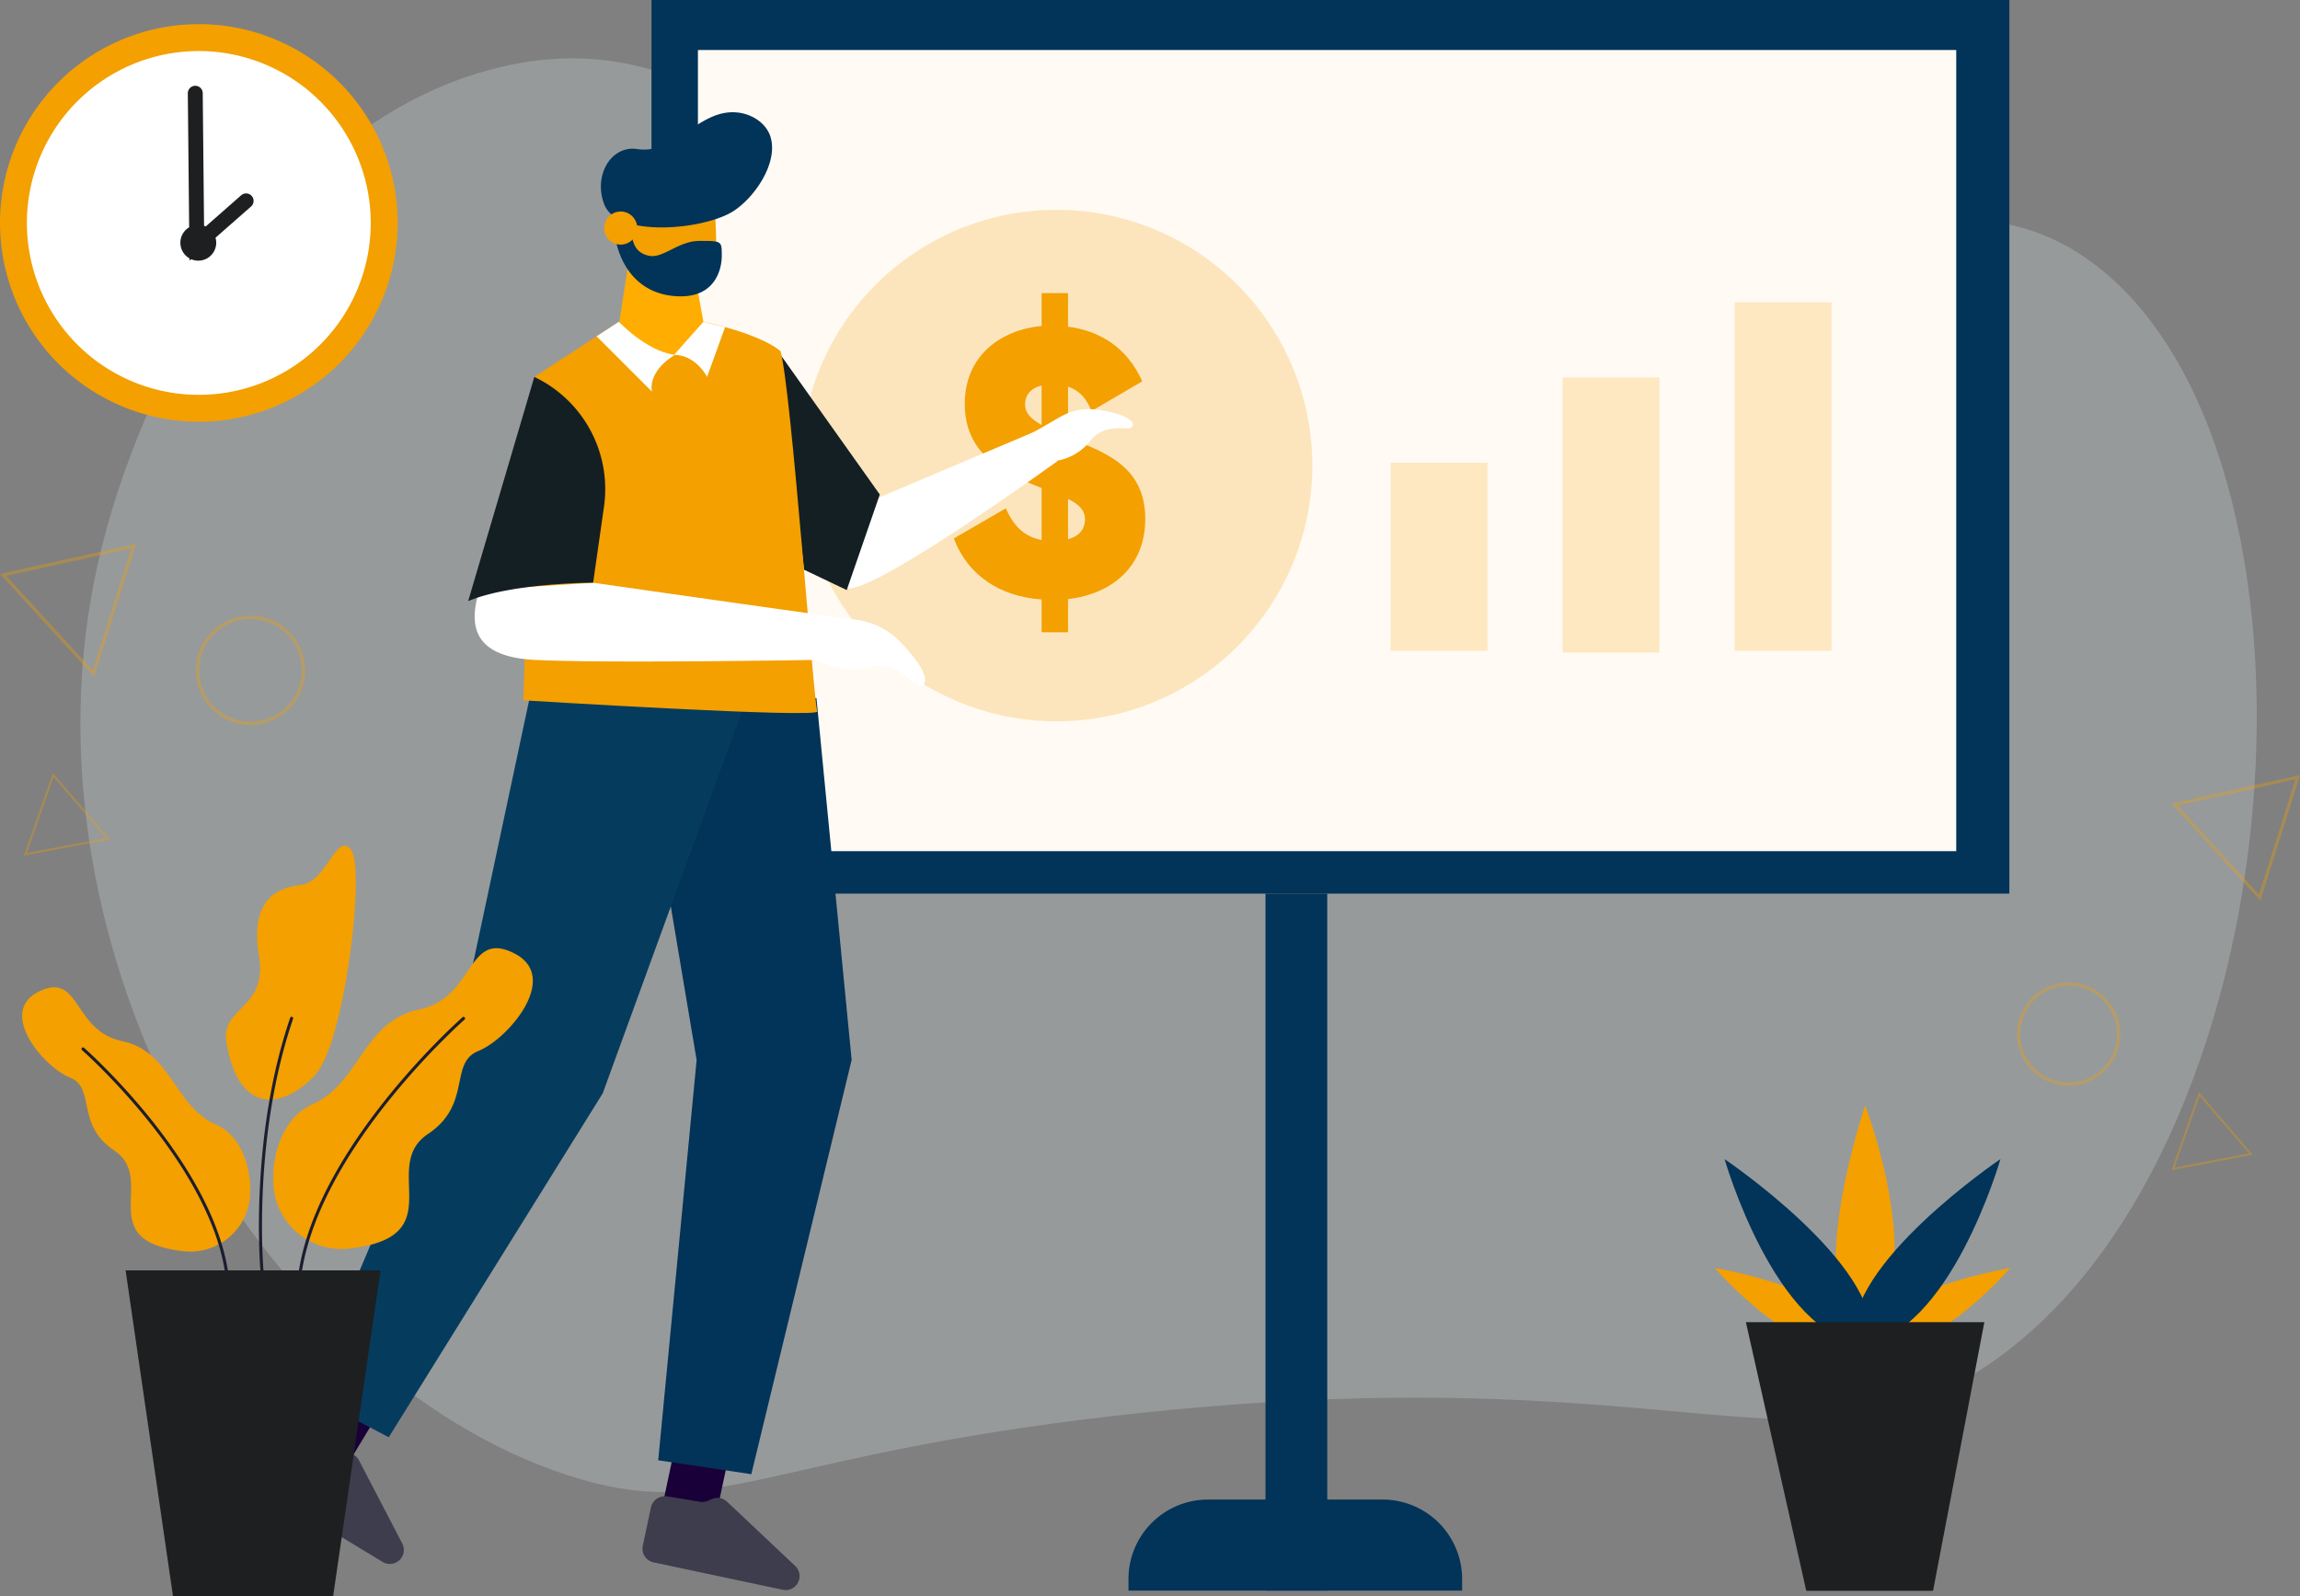 <svg xmlns="http://www.w3.org/2000/svg" xmlns:xlink="http://www.w3.org/1999/xlink" width="692.699" height="480.854" viewBox="0 0 692.699 480.854"><rect x="0" y="0" width="692.699" height="480.854" fill="#808080" stroke="none"/><defs><style>.a{fill:none;}.b{clip-path:url(#a);}.c{opacity:0.28;}.d{clip-path:url(#c);}.e{fill:#d5dde2;}.f{fill:#023358;}.g{fill:#fffaf3;}.h{opacity:0.23;}.i{clip-path:url(#e);}.j{fill:#f3a000;}.k{fill:#fff;}.l{fill:#1d1f21;}.m{opacity:0.34;}.n{clip-path:url(#f);}.o{clip-path:url(#g);}.p{clip-path:url(#h);}.q{clip-path:url(#i);}.r{clip-path:url(#j);}.s{clip-path:url(#k);}.t{fill:#190038;}.u{fill:#3e3d4d;}.v{fill:#053c5e;}.w{fill:#141f24;}.x{fill:#1e1d2f;}.y{fill:#ffad00;}.z{opacity:0.2;}.aa{clip-path:url(#l);}.ab{clip-path:url(#m);}.ac{clip-path:url(#n);}</style><clipPath id="a"><rect class="a" width="692.699" height="480.854"/></clipPath><clipPath id="c"><rect class="a" width="655.462" height="431.852"/></clipPath><clipPath id="e"><rect class="a" width="154.075" height="154.077"/></clipPath><clipPath id="f"><rect class="a" width="41.004" height="40.041"/></clipPath><clipPath id="g"><rect class="a" width="38.681" height="37.774"/></clipPath><clipPath id="h"><rect class="a" width="25.916" height="24.895"/></clipPath><clipPath id="i"><rect class="a" width="24.449" height="23.486"/></clipPath><clipPath id="j"><rect class="a" width="32.91" height="32.911"/></clipPath><clipPath id="k"><rect class="a" width="31.048" height="31.048"/></clipPath><clipPath id="l"><rect class="a" width="29.158" height="56.672"/></clipPath><clipPath id="m"><rect class="a" width="29.158" height="82.87"/></clipPath><clipPath id="n"><rect class="a" width="29.162" height="104.977"/></clipPath></defs><g class="b"><g transform="translate(0 0)"><g class="b"><g class="c" transform="translate(24.216 17.568)"><g class="d"><path class="e" d="M319.609,413.091c165.99-18.633,204.271,21.232,258.444-13.4,97.046-62.044,111.262-277.625,33.5-334.068-61.181-44.405-130.268,45.284-275.68,12.446C228.732,53.865,200.944-9.581,132,7.234,63.989,23.82,23.652,101.97,11.385,156.56-14.942,273.724,61.248,401.536,153.053,431.277c44.833,14.522,57.548-5.95,166.557-18.186" transform="translate(-6.114 -4.434)"/></g></g></g></g><rect class="f" width="408.954" height="269.171" transform="translate(196.214)"/><rect class="g" width="378.968" height="241.316" transform="translate(210.197 15.064)"/><g transform="translate(0 0)"><g class="b"><g class="h" transform="translate(241.163 63.201)"><g class="i"><path class="j" d="M214.956,92.992a77.037,77.037,0,1,1-77.037-77.037,77.037,77.037,0,0,1,77.037,77.037" transform="translate(-60.882 -15.955)"/></g></g><path class="j" d="M106.909,114.445v9.986h-7.95V114.56c-12.822-.907-22.349-7.491-26.437-18.384L88.177,87.1c2.385,5.447,5.672,8.624,10.782,9.531V80.969c-.452-.226-1.014-.345-1.466-.57C87.614,76.426,75.81,70.868,75.81,55.657c0-14.755,11.119-22.353,23.149-23.49V22.292h7.95v10.1c9.756,1.248,17.924,6.469,22.353,16.459L113.94,57.816c-1.47-3.973-3.743-6.243-7.031-7.376V65.758c9.867,4.2,23.26,7.946,23.26,24.516,0,14.185-9.76,22.587-23.26,24.171m-7.95-52.43V50.1c-3.288.792-4.987,2.947-4.987,5.672,0,2.159,1.014,3.973,4.987,6.243M112.019,90.5c0-2.836-1.711-4.54-5.11-6.243V96.4c3.854-1.022,5.11-3.518,5.11-5.9" transform="translate(214.752 66.011)"/><path class="k" d="M109.076,57.534A53.765,53.765,0,1,1,55.31,3.769a53.769,53.769,0,0,1,53.765,53.765" transform="translate(4.575 11.161)"/><path class="j" d="M59.881,121.6a59.881,59.881,0,1,1,59.881-59.881A59.947,59.947,0,0,1,59.881,121.6m0-111.658a51.779,51.779,0,1,0,51.777,51.777A51.835,51.835,0,0,0,59.881,9.939" transform="translate(0 5.431)"/><path class="l" d="M35.212,39.707a2.251,2.251,0,0,0-3.177-.206L21.356,48.889c-.162-.075-.329-.139-.5-.2l-.4-39.937a2.249,2.249,0,0,0-2.246-2.23H18.2A2.248,2.248,0,0,0,15.965,8.8l.4,40.357a5.4,5.4,0,0,0,.1,9.344l0,.685.5-.436A5.4,5.4,0,0,0,24.517,53.8a5.43,5.43,0,0,0-.218-1.509l10.707-9.408a2.251,2.251,0,0,0,.206-3.177" transform="translate(40.601 19.319)"/><path class="j" d="M141.628,118.5c4.643-15.472,44.385-22.076,44.385-22.076s-25.577,29.852-43.625,23.49Z" transform="translate(419.389 285.528)"/><path class="j" d="M174.768,118.5c-4.643-15.472-44.385-22.076-44.385-22.076s25.581,29.852,43.625,23.49Z" transform="translate(386.09 285.528)"/><path class="j" d="M146.187,154.052c-16.134-16.134,2.274-70,2.274-70s20,51.816,0,70Z" transform="translate(413.269 248.901)"/><path class="f" d="M141.09,142.6c-3.137-22.6,44.037-54.459,44.037-54.459s-15.306,53.393-42.226,55.829Z" transform="translate(417.352 260.994)"/><path class="f" d="M175.159,142.6c3.133-22.6-44.037-54.459-44.037-54.459s15.306,53.393,42.222,55.829Z" transform="translate(388.278 260.994)"/><path class="l" d="M189.106,181.447H150.924l-18.182-80.908h71.816Z" transform="translate(393.075 297.717)"/><g class="m" transform="translate(0 163.804)"><g class="n"><path class="j" d="M28.35,81.393,0,50.412l41.006-9.059ZM1.9,51.01,27.919,79.452l11.618-36.76Z" transform="translate(0 -41.349)"/></g></g><g class="m" transform="translate(654.018 233.487)"><g class="o"><path class="j" d="M191.848,96.717,165.106,67.491l38.681-8.548ZM166.893,68.058l24.551,26.829L202.4,60.211Z" transform="translate(-165.106 -58.945)"/></g></g><g class="m" transform="translate(7.198 232.829)"><g class="p"><path class="j" d="M10.529,58.778l17.2,19.992L1.818,83.67Zm16.027,19.58L10.762,60l-8,22.856Z" transform="translate(-1.814 -58.775)"/></g></g><g class="m" transform="translate(654.018 328.951)"><g class="q"><path class="j" d="M173.329,83.043l16.225,18.863-24.449,4.627Zm15.116,18.475L173.546,84.2,166,105.764Z" transform="translate(-165.109 -83.044)"/></g></g><g class="m" transform="translate(58.986 185.449)"><g class="r"><path class="j" d="M31.346,79.727A16.455,16.455,0,1,1,47.8,63.268,16.474,16.474,0,0,1,31.346,79.727m0-31.919A15.463,15.463,0,1,0,46.806,63.268,15.479,15.479,0,0,0,31.346,47.807" transform="translate(-14.891 -46.814)"/></g></g><g class="m" transform="translate(607.497 295.963)"><g class="s"><path class="j" d="M168.885,105.767a15.526,15.526,0,1,1,15.524-15.528,15.547,15.547,0,0,1-15.524,15.528m0-30.113a14.587,14.587,0,1,0,14.589,14.585,14.6,14.6,0,0,0-14.589-14.585" transform="translate(-153.365 -74.717)"/></g></g><rect class="t" width="19.713" height="16.427" transform="translate(199.79 452.199) rotate(-78.018)"/><path class="f" d="M102.753,53.08l10.6,109L83.137,286.858,55.1,282.675,66.667,162.112,48.338,53.08Z" transform="translate(143.139 157.181)"/><path class="u" d="M68.517,115.161l1.256-.543a4.21,4.21,0,0,1,4.551.8l20.519,19.354a4.207,4.207,0,0,1-3.759,7.178l-38.9-8.259a4.207,4.207,0,0,1-3.24-4.991l2.452-11.551a4.208,4.208,0,0,1,3.054-3.2l.174-.044a4.192,4.192,0,0,1,1.747-.079l9.8,1.62a4.2,4.2,0,0,0,2.353-.289" transform="translate(144.647 336.907)"/><rect class="t" width="19.712" height="16.427" transform="matrix(0.518, -0.856, 0.856, 0.518, 90.072, 433.475)"/><path class="v" d="M157.126,52.133l-44.75,122.813L47.927,278.54,23.352,265.646,68.268,159.624,91.148,52.133Z" transform="translate(69.15 154.377)"/><path class="u" d="M43.545,114.831l1.363-.1a4.2,4.2,0,0,1,4.033,2.254l13.017,25.027a4.208,4.208,0,0,1-5.91,5.542L22.02,126.96a4.2,4.2,0,0,1-1.418-5.775l6.116-10.105a4.2,4.2,0,0,1,3.937-2.016l.178.016a4.235,4.235,0,0,1,1.676.5l8.719,4.75a4.182,4.182,0,0,0,2.317.5" transform="translate(59.2 322.918)"/><path class="k" d="M73.808,54.721,126.123,32.57l4.559,9.836S76.192,81.9,67.335,80.8s.143-9.673.143-9.673Z" transform="translate(187.849 96.446)"/><path class="w" d="M59.348,26.984,89.235,69.048,79.273,97.83,66.395,91.69Z" transform="translate(175.74 79.905)"/><path class="x" d="M57.673,26.955c-1.474,0-3.1-.824-4.765-2.432a6.316,6.316,0,0,1-.547-.677c-.139-.19-.424-.59-.535-.7a1.574,1.574,0,0,0,1.3.357l-.555-3.363,3.343-.559c2.175-.36,2.975-.5,3.3-.543v0a1.17,1.17,0,0,1,.234-.024h.044a1.758,1.758,0,0,1,1.727,1.474c.238,1.081.194,5.585-2.547,6.338a3.628,3.628,0,0,1-.994.135m-1.335-3.993a2.968,2.968,0,0,0,1.244.582,3.421,3.421,0,0,0,.218-.828Zm3.145-2.25h0Z" transform="translate(153.467 56.289)"/><path class="j" d="M128.344,141.807c1.105,2.214-88.557-3.32-88.557-3.32l3.319-97.414L61.871,28.841l6.694-4.373H94.028s2.789.559,6.54,1.6c5.4,1.505,12.787,4,16.7,7.261,3.323,12.177,9.966,106.267,11.072,108.481" transform="translate(117.817 72.455)"/><path class="k" d="M170.294,75.3c-2.218,0-6.651-7.752-15.5-5.534a20.7,20.7,0,0,1-15.5-2.218s-.875.016-2.44.048c-11.915.182-64.2.935-82.789-.048-21.034-1.1-18.82-13.27-16.6-21.018l34.3-2.218s44.908,6.425,67.226,9.515c5.5.768,9.618,1.343,11.369,1.553,8.869,1.1,13.286,5.538,17.718,11.072S172.5,75.3,170.294,75.3" transform="translate(106.868 131.211)"/><path class="w" d="M55.52,28.661l.04.02A37.431,37.431,0,0,1,76.5,67.778L73.23,90.65s-24.353,0-37.635,5.534Z" transform="translate(105.404 84.871)"/><path class="y" d="M70.3,25.49l2.214,12.177a12.868,12.868,0,0,1-9.962,9.962c-8.857,2.214-15.5-8.853-15.5-8.853l2.86-18.764Z" transform="translate(139.33 59.259)"/><path class="j" d="M76.659,17.72c0,16.605,4.429,31-12.173,31S46.772,25.472,46.772,25.472L52.31,13.291Z" transform="translate(138.501 39.357)"/><path class="f" d="M96.8,16.046c-1.2-4.025-5.233-6.738-9.38-7.356C75.4,6.887,68.433,21.441,56.629,19.627c-7.736-1.188-13.282,7.748-9.958,16.605a7.721,7.721,0,0,0,2.535,3.351,42.377,42.377,0,0,0,.784,6.607C51.095,52.833,55.523,62.8,67.7,63.9s14.391-7.752,14.391-12.177,0-4.429-6.643-4.429-11.072,5.534-15.5,4.429c-3.628-.907-5.023-3.308-5.411-9.614,9.511,2.65,24.555.273,30.87-3.672,6.405-4,13.737-14.478,11.384-22.4" transform="translate(135.288 25.273)"/><path class="j" d="M55.9,21.068a4.981,4.981,0,1,1-4.983-4.983A4.979,4.979,0,0,1,55.9,21.068" transform="translate(136.02 47.631)"/><path class="k" d="M68.938,34.431l-.02.012c-.444.254-7.974,4.615-6.9,11.056L45.361,28.842l6.694-4.373S60.208,33.16,68.692,34.4c.079.012.166.024.246.032" transform="translate(134.323 72.458)"/><path class="k" d="M66.641,26.065,61.206,41.074s-3.232-6.465-9.7-6.631a1.811,1.811,0,0,0-.257-.012l.032-.032L60.1,24.469Z" transform="translate(151.744 72.458)"/><path class="k" d="M108.385,36.614c-1.386,1.07-7.895-1.632-12.351,4.025a16.357,16.357,0,0,1-10.755,6.1s-.543.432-1.505,1.208L78.466,38.31c3.811-2.175,6.659-3.807,7.855-4.516,6.069-3.593,10.969-2.955,16.407-1.636s7.035,3.395,5.657,4.456" transform="translate(232.353 92.136)"/><rect class="f" width="18.594" height="209.94" transform="translate(381.135 269.171)"/><path class="f" d="M186.289,141.454H85.8v-3.466a23.96,23.96,0,0,1,23.961-23.961h52.569a23.96,23.96,0,0,1,23.961,23.961Z" transform="translate(254.062 337.657)"/><g class="z" transform="translate(418.818 139.375)"><g class="aa"><rect class="j" width="29.158" height="56.673"/></g></g><g class="z" transform="translate(470.634 113.691)"><g class="ab"><rect class="j" width="29.158" height="82.868" transform="translate(0 0.004)"/></g></g><g class="z" transform="translate(522.447 91.069)"><g class="ac"><rect class="j" width="29.158" height="104.976" transform="translate(0.004 0.003)"/></g></g><path class="j" d="M17.328,123.479c3.819,22.9,17.857,19.64,26.786,9.82S59.293,70.8,54.829,65.447s-7.146,9.82-15.179,10.711-15.179,5.36-12.5,21.43-11.606,15.175-9.82,25.89" transform="translate(50.852 190.418)"/><path class="l" d="M72.045,194.808H23.833L9.549,96.6h76.78Z" transform="translate(28.277 286.046)"/><path class="j" d="M43.684,162.565A20.542,20.542,0,0,1,20.84,143.6c-.65-10.3,3.434-20.84,11.717-24.464,14.288-6.251,15.179-25,32.145-28.568S78.987,66.458,93.275,73.6s-1.79,25.894-10.719,29.463-1.787,16.071-15.179,25,3.676,27.11-16.067,33.032a43.576,43.576,0,0,1-7.625,1.47" transform="translate(61.513 213.511)"/><path class="x" d="M23.193,154.139l-.075,0a.463.463,0,0,1-.38-.535c6.2-38.115,48.826-75.786,49.254-76.162a.465.465,0,0,1,.614.7c-.432.372-42.8,37.829-48.956,75.615a.46.46,0,0,1-.456.388" transform="translate(67.309 228.968)"/><path class="j" d="M50.253,154.566A18.055,18.055,0,0,0,70.328,137.9c.57-9.051-3.014-18.313-10.3-21.5C47.48,110.91,46.7,94.432,31.786,91.294S19.233,70.114,6.68,76.388s1.569,22.753,9.416,25.89,1.569,14.122,13.337,21.969-3.224,23.823,14.126,29.028a38.493,38.493,0,0,0,6.694,1.291" transform="translate(4.986 222.306)"/><path class="x" d="M49.809,147.26a.467.467,0,0,1-.459-.388c-5.4-33.191-42.623-66.085-43-66.413a.467.467,0,0,1-.04-.654.46.46,0,0,1,.654-.044c.376.329,37.845,33.448,43.3,66.96a.469.469,0,0,1-.38.535l-.075,0" transform="translate(18.348 235.847)"/><path class="x" d="M20.6,154.138a.461.461,0,0,1-.46-.42c-.036-.4-3.434-39.8,8.952-76.083a.463.463,0,1,1,.875.3c-12.323,36.087-8.944,75.3-8.9,75.7a.465.465,0,0,1-.42.5H20.6" transform="translate(58.293 228.969)"/></g></g></g></svg>